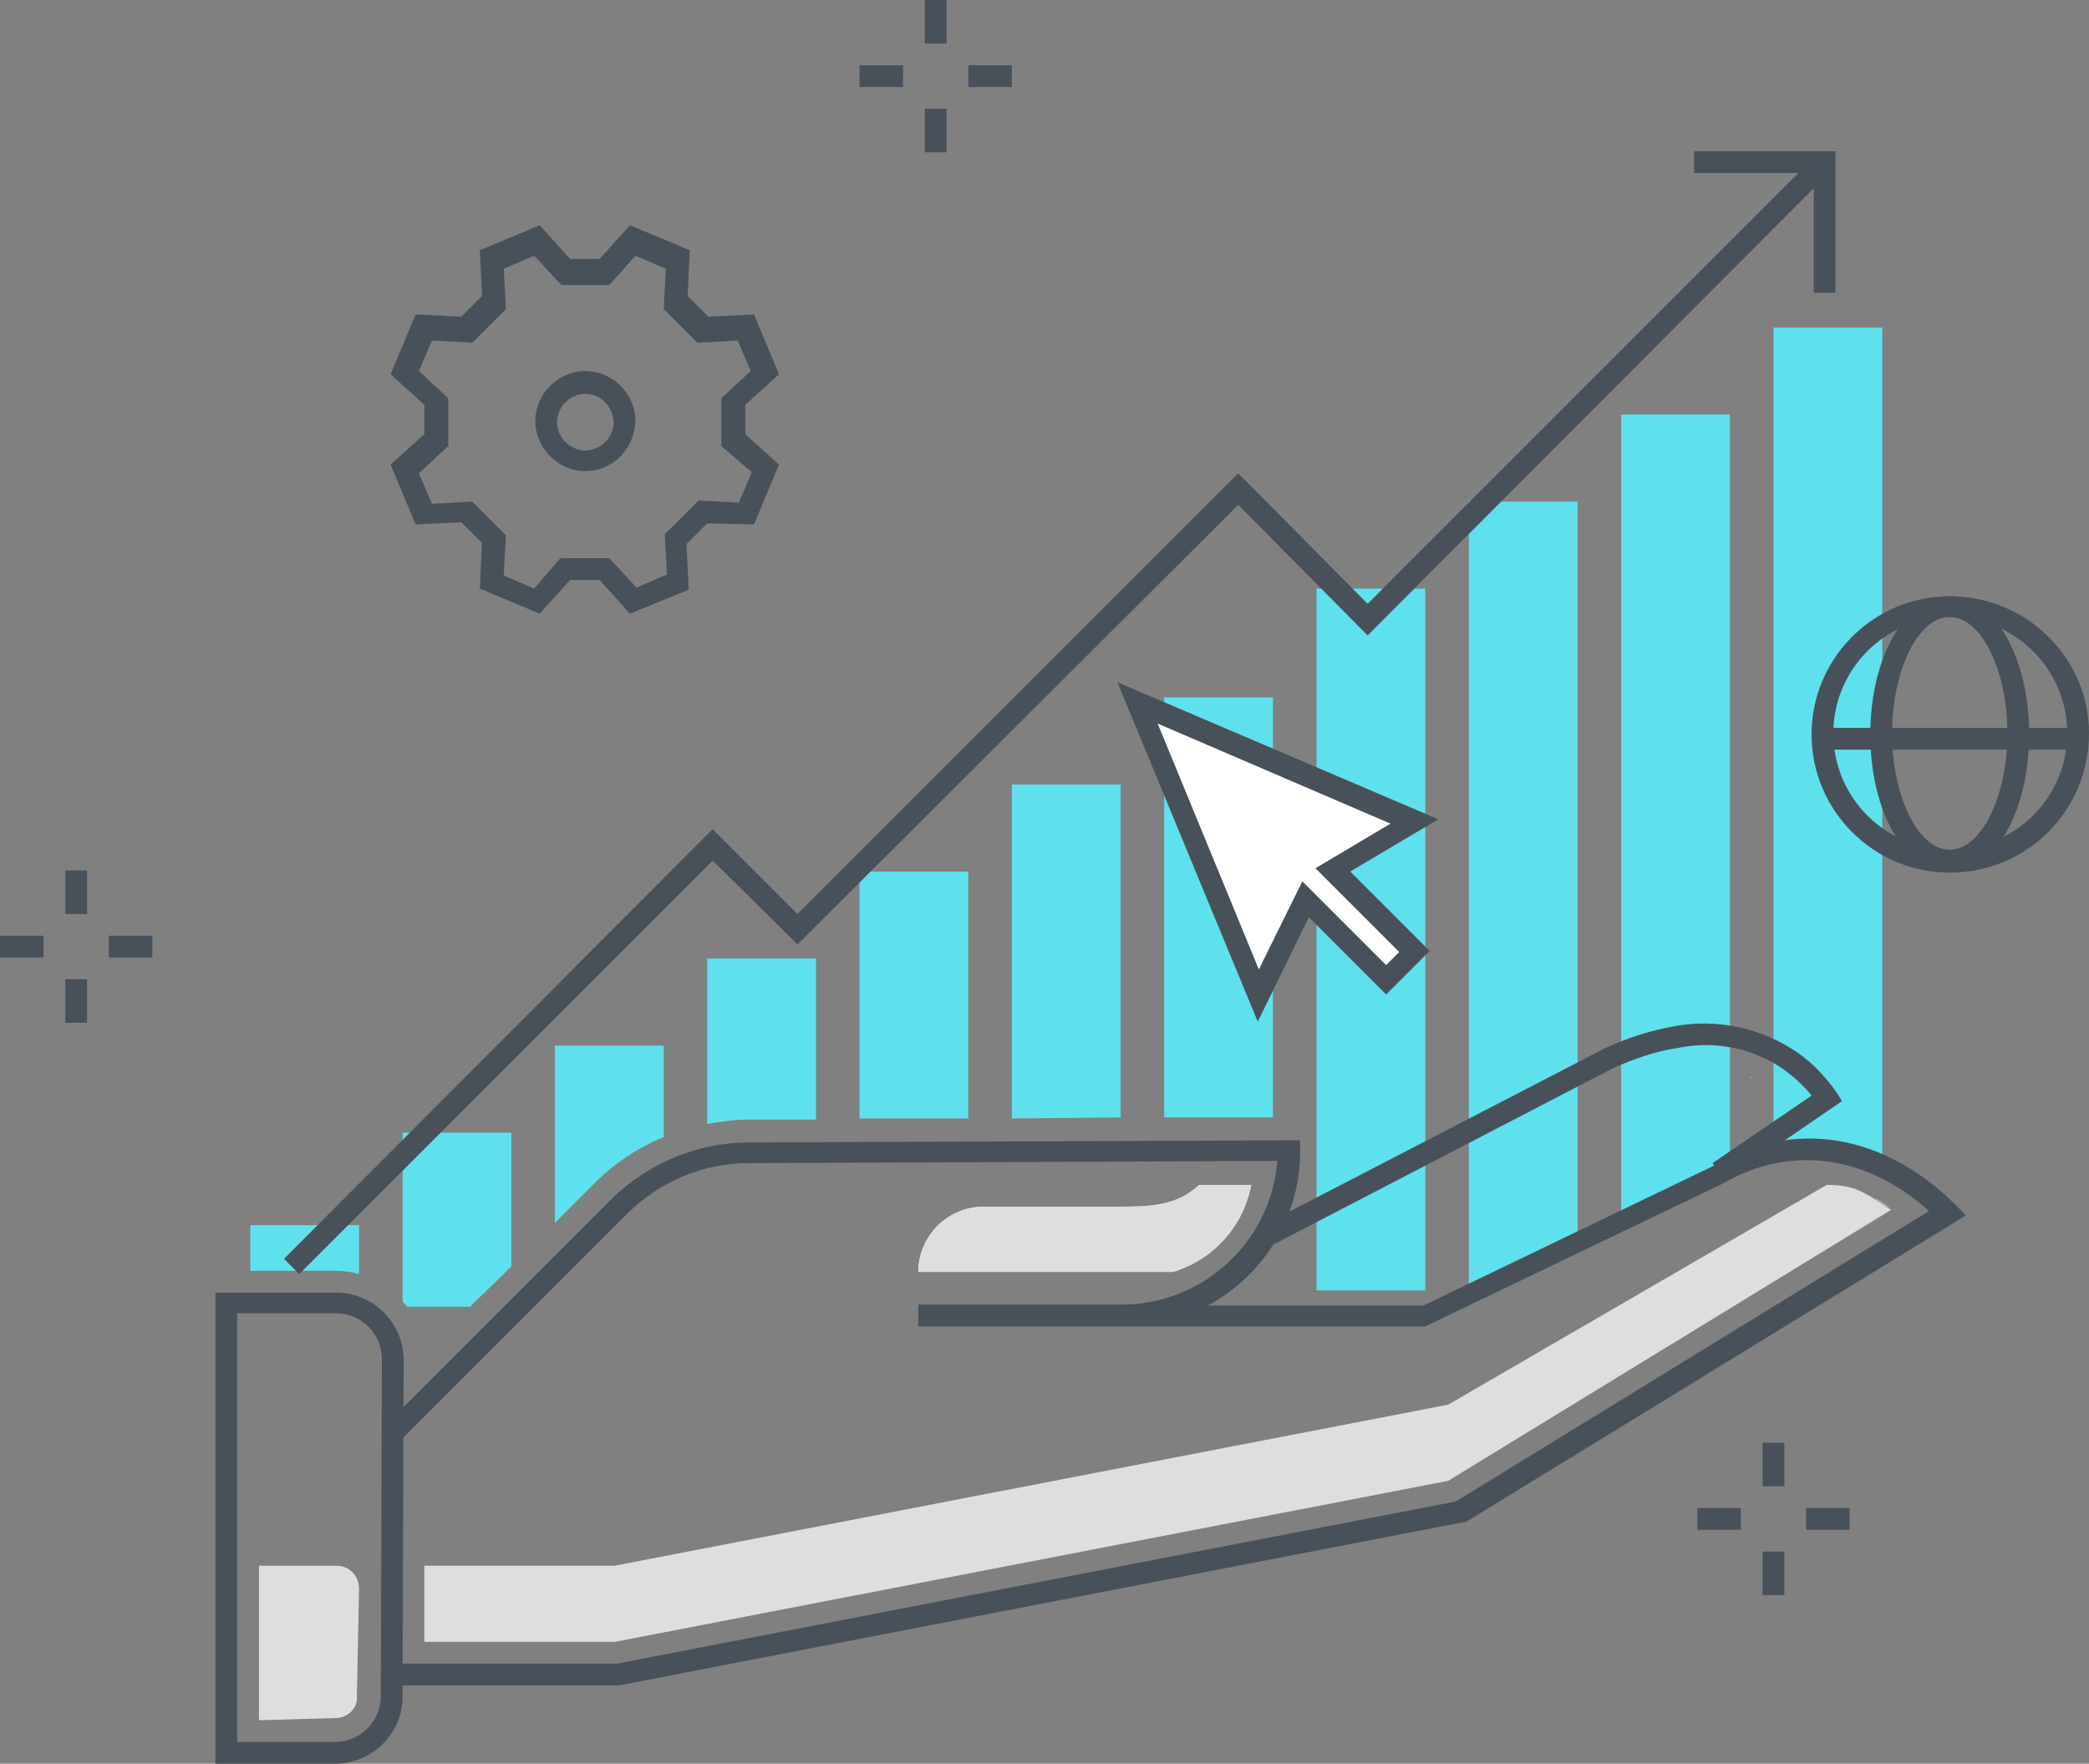 <?xml version="1.0" encoding="utf-8"?>
<!-- Generator: Adobe Illustrator 20.1.0, SVG Export Plug-In . SVG Version: 6.00 Build 0)  -->
<svg version="1.1" id="Layer_1" xmlns="http://www.w3.org/2000/svg" xmlns:xlink="http://www.w3.org/1999/xlink" x="0px" y="0px"
	 viewBox="0 0 192 162.1" style="enable-background:new 0 0 192 162.1;" xml:space="preserve">
<rect x="0" y="0" width="192" height="162.1" fill="#808080" stroke="none"/>
<style type="text/css">
	.st0{fill:none;}
	.st1{fill:#5FE0ED;}
	.st2{fill:#48515A;}
	.st3{fill:#DEDEDD;}
	.st4{fill:#FFFFFF;}
</style>
<title>Color line, growth concept illustration, icon</title>
<desc>Color line, growth concept illustration, icon, background and graphics. The illustration is colorful, flat, vector, pixel perfect, suitable for web and print. It is linear stokes and fills.</desc>
<g id="Layer_4">
	<g>
		<g>
			<path class="st0" d="M39,124.3l4.3-4.3h-6C38.3,121.3,38.9,122.8,39,124.3z"/>
			<path class="st1" d="M43.3,120l3.7-3.6v-12.3H37v15.5c0.1,0.2,0.3,0.3,0.4,0.5H43.3z"/>
			<path class="st1" d="M61,104.5v-8.4H51v16.3l3.7-3.7C56.5,106.9,58.6,105.5,61,104.5z"/>
			<path class="st1" d="M75,102.9V88.1H65v15.2c1.2-0.2,2.5-0.4,3.7-0.4L75,102.9z"/>
			<polygon class="st1" points="89,80.1 79,80.1 79,102.8 89,102.8 			"/>
			<polygon class="st1" points="103,72.1 93,72.1 93,102.8 103,102.7 			"/>
			<polygon class="st1" points="117,64.1 107,64.1 107,102.7 117,102.7 			"/>
			<polygon class="st1" points="121,54.1 121,118.6 127,118.6 129,118.6 131,118.6 131,54.1 			"/>
			<polygon class="st1" points="145,46.1 135,46.1 135,118.6 145,113.4 			"/>
			<polygon class="st1" points="159,107.6 159,38.1 149,38.1 149,112.6 			"/>
			<path class="st1" d="M173,107.1V30.1h-10v75.8C165.5,104.4,172.1,106.8,173,107.1z"/>
			<path class="st1" d="M33,117.1v-4.5H23v4.2l7.9,0C31.6,116.8,32.3,116.9,33,117.1z"/>
		</g>
		<polygon class="st2" points="27.5,117.1 26.1,115.7 65.5,76.2 73.3,84 113.8,43.5 125.7,55.5 167,14.2 168.4,15.6 125.7,58.4 
			113.8,46.4 73.3,86.8 65.5,79.1 		"/>
		<polygon class="st2" points="168.7,26.9 166.7,26.9 166.7,15.9 155.7,15.9 155.7,13.9 168.7,13.9 		"/>
		<path class="st2" d="M57.9,56.4l-2.8-3.1h-2.7l-2.8,3.1l-5.5-2.3l0.2-4.2l-1.9-1.9l-4.2,0.2l-2.3-5.5l3.1-2.8v-2.7l-3.1-2.8
			l2.3-5.5l4.2,0.2l1.9-1.9l-0.2-4.2l5.5-2.3l2.8,3.1h2.7l2.8-3.1l5.5,2.3l-0.2,4.2l1.9,1.9l4.2-0.2l2.3,5.5l-3.1,2.8v2.7l3.1,2.8
			l-2.3,5.5L65,48.1L63.1,50l0.2,4.2L57.9,56.4z M51.5,51.3H56l2.5,2.7l2.8-1.2l-0.2-3.7l3.1-3.1l3.7,0.2l1.2-2.8L66.3,41v-4.4
			l2.7-2.5l-1.2-2.8l-3.7,0.2l-3.1-3.1l0.2-3.7l-2.8-1.2L56,26.2h-4.4l-2.5-2.7l-2.8,1.2l0.2,3.7l-3.1,3.1l-3.7-0.2l-1.2,2.8
			l2.7,2.5V41l-2.7,2.5l1.2,2.8l3.7-0.2l3.1,3.1l-0.2,3.7l2.8,1.2L51.5,51.3z"/>
		<path class="st2" d="M53.8,43.3c-2.5,0-4.6-2.1-4.6-4.6c0-2.5,2.1-4.6,4.6-4.6c2.5,0,4.6,2.1,4.6,4.6c0,0,0,0,0,0
			C58.3,41.3,56.3,43.3,53.8,43.3z M53.8,36.2c-1.4,0-2.6,1.2-2.6,2.6c0,1.4,1.2,2.6,2.6,2.6c1.4,0,2.6-1.2,2.6-2.6
			C56.3,37.3,55.2,36.2,53.8,36.2L53.8,36.2z"/>
		<g>
			<g>
				<path class="st3" d="M32.8,155.9L32.8,155.9c0.1,1-0.7,1.9-1.8,2c-0.1,0-0.1,0-0.2,0h0l-7,0.2v-14.2l7.1,0
					c0.6,0,1.1,0.2,1.5,0.6c0.4,0.4,0.6,1,0.6,1.5L32.8,155.9z"/>
				<g>
					<path class="st2" d="M56.9,154.9H35.8v-2h20.9l77.1-14.9l43.5-26.7c-5.8-5.2-12.8-6.1-19-2.5l-27.3,13.1H84.4v-2h18.3
						c7.6,0.2,14.1-5.6,14.7-13.2l-48.6,0.2c-4.2,0-8.2,1.7-11.2,4.7l-20.8,20.8l-1.4-1.4l20.8-20.8c3.4-3.3,7.9-5.2,12.6-5.2
						l50.7-0.2v1c0,6-3.3,11.4-8.5,14.2h19.8l26.8-12.9c7.3-4.3,15.6-2.9,22.2,3.7l0.9,0.9l-46,28.2l-0.2,0L56.9,154.9z"/>
					<path class="st2" d="M117,114.4l-0.9-1.8l31.3-16.2c2.1-1,4.3-1.7,6.6-2.1c3.9-0.7,8,0.2,11.3,2.5c1.4,1,2.5,2.2,3.5,3.6
						l0.5,0.8l-10.8,7.4l-1.1-1.7l9.1-6.2c-0.7-0.9-1.5-1.6-2.4-2.3c-2.8-2-6.3-2.8-9.8-2.1c-2.1,0.3-4.1,1-6.1,1.9L117,114.4z"/>
					<path class="st2" d="M30.8,162.1L30.8,162.1l-11,0v-43.3l11.1,0c3.4,0,6.2,2.8,6.2,6.2l-0.1,31C37,159.3,34.2,162.1,30.8,162.1
						z M21.8,160.1l9,0h0c2.3,0,4.2-1.9,4.2-4.2v0l0.1-31c0-2.3-1.9-4.2-4.2-4.2l-9.1,0L21.8,160.1z"/>
				</g>
				<g>
					<path class="st3" d="M84.4,116.9h23.4c3.7-1.1,6.5-4.2,7.2-8h-4.8c-2.1,2-4.7,2-7.5,2H90.4C87.1,110.9,84.4,113.6,84.4,116.9z"
						/>
					<path class="st3" d="M167.9,108.9l-34.8,20.2l-76.6,14.8H39l0,7h17.5l76.6-14.8l40.7-24.9C171.4,109.6,170.5,108.9,167.9,108.9
						z"/>
				</g>
			</g>
			<g>
				<path class="st3" d="M123.7,120.9L123.7,120.9l-15.8,0C107.7,120.9,123.7,120.9,123.7,120.9z"/>
				<path class="st3" d="M107.8,116.9c3.7-1.1,6.5-4.2,7.2-8h-4.8c-2.1,2-4.7,2-7.5,2H90.8v6H107.8z"/>
				<path class="st3" d="M84.4,116.9L84.4,116.9l6.5,0v-6h-0.5C87.1,110.9,84.4,113.6,84.4,116.9z"/>
			</g>
		</g>
		<g>
			<g>
				<rect x="162" y="132.6" class="st2" width="2" height="4"/>
				<rect x="162" y="142.6" class="st2" width="2" height="4"/>
			</g>
			<g>
				<rect x="166" y="138.6" class="st2" width="4" height="2"/>
				<rect x="156" y="138.6" class="st2" width="4" height="2"/>
			</g>
		</g>
		<g>
			<g>
				<rect x="6" y="80" class="st2" width="2" height="4"/>
				<rect x="6" y="90" class="st2" width="2" height="4"/>
			</g>
			<g>
				<rect x="10" y="86" class="st2" width="4" height="2"/>
				<rect y="86" class="st2" width="4" height="2"/>
			</g>
		</g>
		<path class="st3" d="M160.8,99c0.1,0,0.2,0.1,0.3,0.1C161,99,160.9,99,160.8,99z M173.8,111.1c-0.7-0.4-1.2-0.8-1.7-1.1
			C172.7,110.3,173.3,110.7,173.8,111.1L173.8,111.1z"/>
		<g>
			<g>
				<rect x="85" class="st2" width="2" height="4"/>
				<rect x="85" y="10" class="st2" width="2" height="4"/>
			</g>
			<g>
				<rect x="89" y="6" class="st2" width="4" height="2"/>
				<rect x="79" y="6" class="st2" width="4" height="2"/>
			</g>
		</g>
		<path class="st2" d="M179.2,80.2c-7,0-12.7-5.7-12.7-12.7s5.7-12.7,12.7-12.7S192,60.4,192,67.4C192,74.5,186.3,80.2,179.2,80.2z
			 M179.2,56.7c-5.9,0-10.7,4.8-10.7,10.7s4.8,10.7,10.7,10.7S190,73.4,190,67.4C190,61.5,185.2,56.7,179.2,56.7z"/>
		<path class="st2" d="M179.2,80.2c-4.1,0-7.3-5.6-7.3-12.7s3.2-12.7,7.3-12.7c4.1,0,7.3,5.6,7.3,12.7S183.3,80.2,179.2,80.2z
			 M179.2,56.7c-2.9,0-5.3,4.9-5.3,10.7s2.4,10.7,5.3,10.7s5.3-4.9,5.3-10.7S182.1,56.7,179.2,56.7z"/>
		<rect x="167.8" y="66.9" class="st2" width="23" height="2"/>
		<g>
			<path class="st4" d="M130,75.5l-25.5-10.9l11.1,26.9l4.4-8.8l7.4,7.4l2.6-2.6l-7.5-7.5L130,75.5z"/>
			<path class="st2" d="M115.6,93.9l-12.9-31.2l29.5,12.6l-8.1,4.8l7.3,7.3l-4,4l-7.1-7.1L115.6,93.9z M106.4,66.5l9.3,22.6l4-8.1
				l7.7,7.7l1.2-1.2l-7.7-7.7l6.9-4.1L106.4,66.5z"/>
		</g>
	</g>
</g>
</svg>
